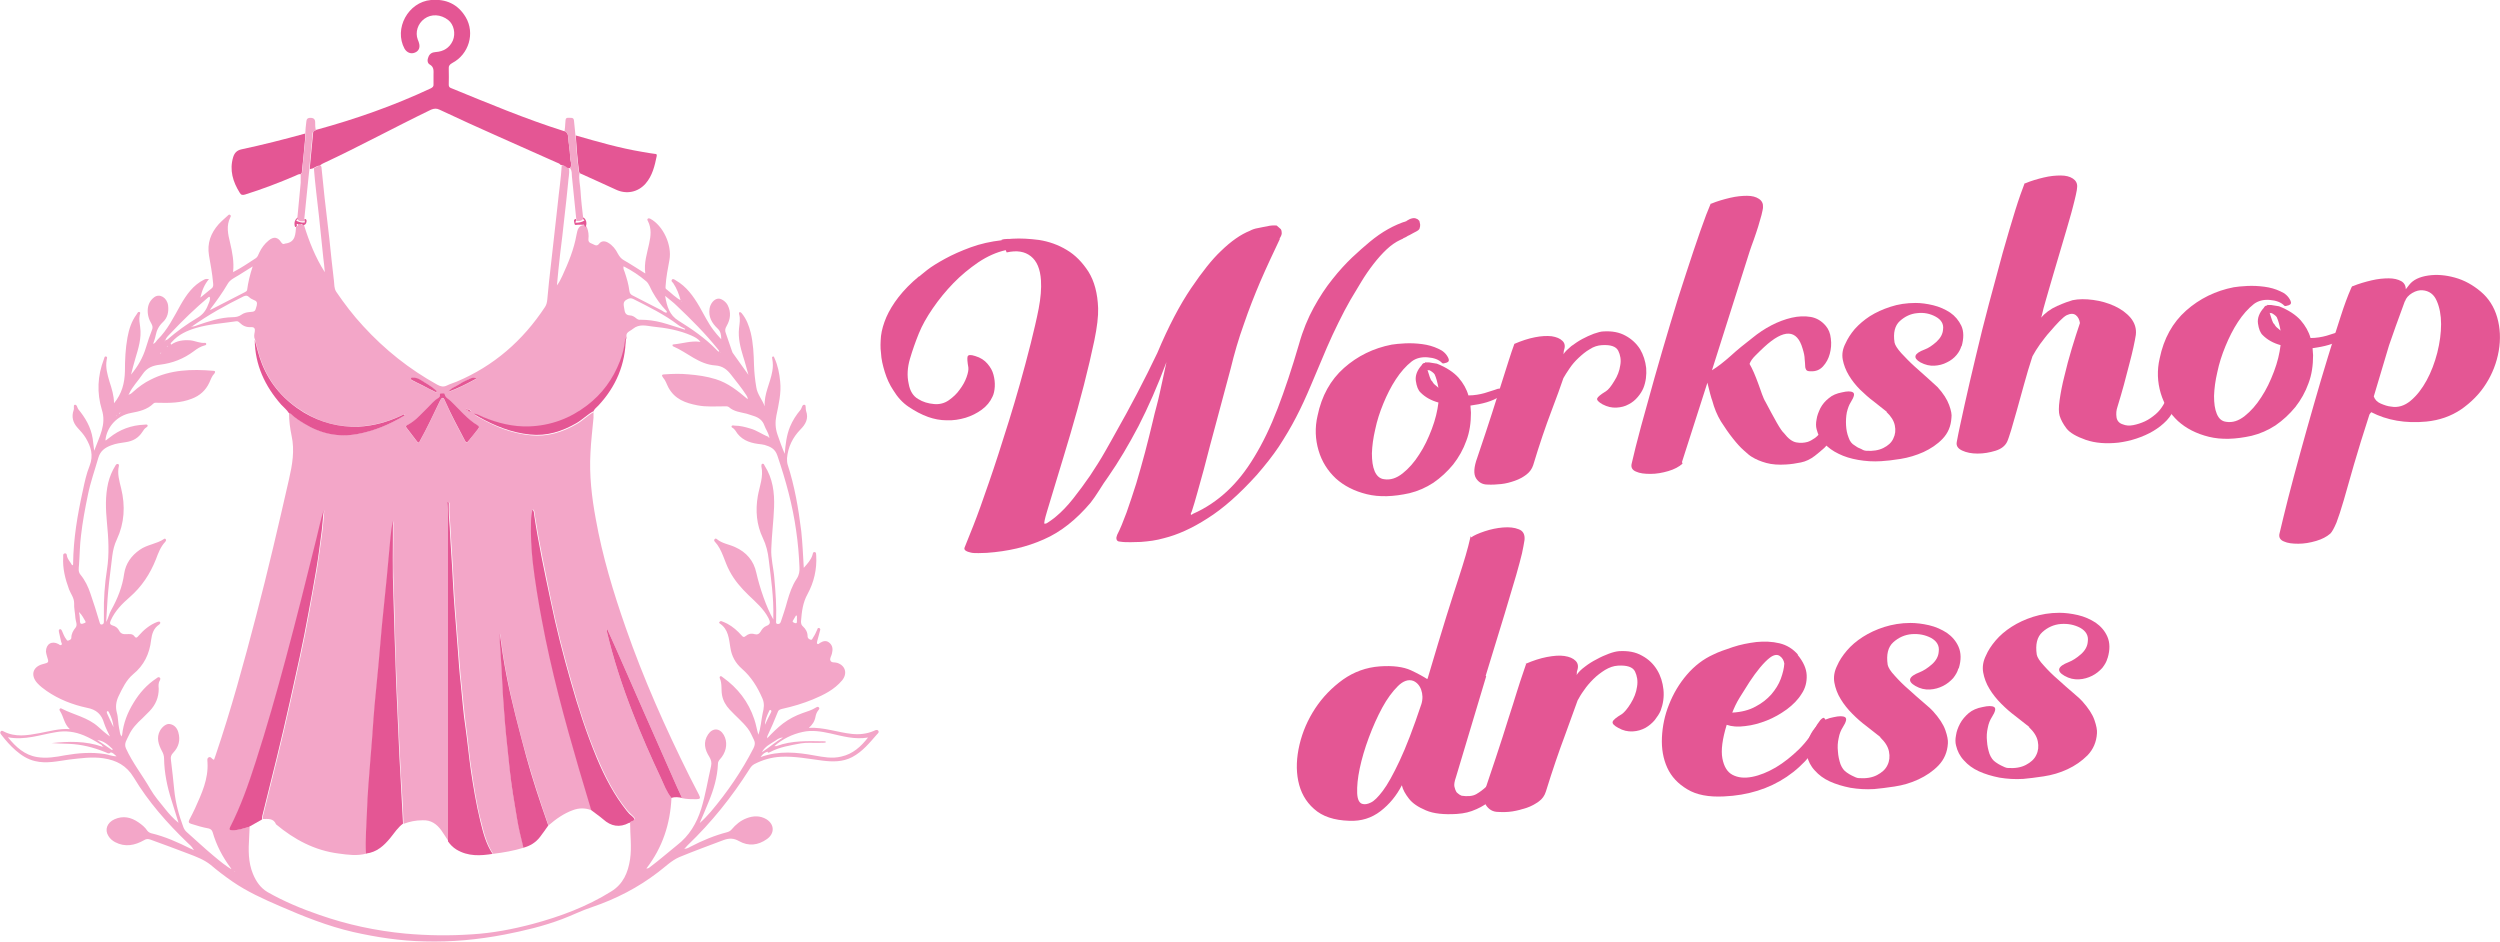 <?xml version="1.0" encoding="UTF-8"?>
<svg id="katman_1" data-name="katman 1" xmlns="http://www.w3.org/2000/svg" version="1.1" viewBox="0 0 984.4 371.1">
  <defs>
    <style>
      .cls-1 {
        fill: #e45694;
      }

      .cls-1, .cls-2 {
        stroke-width: 0px;
      }

      .cls-2 {
        fill: #f3a6c8;
      }
    </style>
  </defs>
  <g id="quVjAm.tif">
    <g>
      <path class="cls-2" d="M268,118.3c-.6-2.4-1.5-4.7-2.9-6.8-.3-.4-1-.8-.5-1.4.4-.5,1,0,1.5.3,4.2,2.4,6.9,6.2,9.3,10.3,1.8,3.1,3.3,6.3,5.4,9.1.9,1.2,1.9,2.4,3.2,3.8,0-1.9-.3-3.2-1.5-4.3-2.2-2.1-3.6-4.5-3.1-7.8.3-1.9,1.7-3.7,3.3-3.9,1.1-.2,3,1,3.8,2.5,1.5,2.9,1.1,5.7-.4,8.3-.6,1-.7,1.8-.3,2.8.8,2.2,1.5,4.5,2.3,6.7.2.5.3,1,.6,1.3,2,2.7,3.9,5.6,6,8.4-.7-2.4-1.3-4.9-2.1-7.3-1.1-3.6-2-7.2-1.6-11,.2-1.9.6-3.8,0-5.7,0-.2-.1-.6.3-.7.4,0,.6.3.8.5,1.8,2.2,2.8,4.8,3.5,7.6,1,4.2,1.2,8.5,1.3,12.8.1,2.9.4,5.8.9,8.7.4,2.8,2.4,4.9,3.3,7.5-.3-4.9,2.2-9.1,3-13.8.3-1.6.3-3.2,0-4.8,0-.4-.3-.8.2-1,.5-.2.5.4.7.7,1.3,2.9,1.9,5.9,2.2,9.1.5,4.6-.6,9.1-1.5,13.5-.5,2.5-.4,4.9.4,7.3.9,2.6,1.8,5.2,2.9,7.7.3-3.7.7-7.3,2.1-10.7,1-2.4,2.4-4.6,4.1-6.6.6-.7.6-2.2,1.6-2,.7,0,.3,1.5.6,2.4,1.1,3-.2,5.3-2.2,7.3-3.1,3.2-4.9,6.9-5.3,11.3,0,.8,0,1.6.2,2.4,2.8,8.6,4.3,17.4,5.4,26.3.5,4.7.7,9.4,1,14.5,1.5-1.7,2.8-3.1,3.4-5,.2-.5.1-1.3.9-1.2.7.1.5.8.6,1.4.3,5.4-.9,10.5-3.4,15.1-1.9,3.4-2.3,7-2.6,10.8,0,.9.2,1.5.8,2,1.1,1,1.8,2.3,1.8,3.8,0,.9.6,1.2,1.2,1.4.6.2.7-.5,1-.9.7-1,1.1-2,1.6-3.1.1-.3.2-.8.8-.6.4.2.5.6.3,1-.4,1.4-.7,2.8-1.1,4.1,0,.4-.3.8,0,1.1.4.3.7,0,1-.3,1.3-.8,2.6-1.2,3.9,0,1.2,1.1,1.3,2.5.9,4.1-.2,1-1,2-.6,2.8.4,1,1.7.6,2.6.9,3.3,1,4.2,4.2,2,6.9-3.1,3.7-7.2,5.7-11.5,7.5-3.9,1.6-7.9,2.8-12,3.7-.7.2-1.5.3-1.8,1.2-1.3,3.3-2.7,6.5-4.2,9.7,0,.2,0,.4,0,.6,0,0,0,.1-.1.2,0,0,.1-.1.2-.2,1.9-2,3.9-4,6.1-5.7,2.4-1.8,4.9-3.1,7.7-4.1,1.8-.6,3.7-1.2,5.3-2.2.4-.2.8-.5,1.2,0,.3.4,0,.7-.2,1-.7.8-1,1.7-1.2,2.7-.3,1.7-1.2,3.1-2.6,4.3,5.9-.3,11.3,1.8,17,2.4,2.9.3,5.8,0,8.6-1.2.5-.2,1.2-.7,1.7-.1.5.6-.1,1.1-.5,1.5-2.9,3.3-5.6,6.7-9.7,8.9-3.8,2-7.8,1.9-11.8,1.4-5.5-.7-10.9-1.8-16.4-1.5-3.7.2-7.1,1.2-10.4,2.9-.9.5-1.4,1.2-1.9,2-6.9,10.9-15,21-24.3,29.9-.4.4-.7.8-1.1,1.2,0,0-.2.2-.2.2.1.2.2,0,.3,0,.8,0,1.5-.5,2.1-.8,4.6-2.4,9.4-4.4,14.4-5.7.7-.2,1.3-.5,1.8-1.1,1.6-1.9,3.5-3.5,5.9-4.4,2.6-1,5.3-1.1,7.8.4,3.2,2,3.3,5.6.2,7.8-3.5,2.5-7.3,2.9-11,.8-2.1-1.2-3.9-1.2-6.1-.4-5.8,2.2-11.6,4.3-17.4,6.7-3.2,1.4-5.6,3.9-8.3,5.9-7.9,6.1-16.7,10.6-26.1,13.8-4,1.3-7.7,3.2-11.7,4.7-7.4,2.8-15,4.6-22.7,6.1-10.4,2-20.9,3-31.5,2.7-9.5-.2-18.8-1.6-28.1-3.7-10-2.3-19.5-6.1-28.9-10.2-6.5-2.8-12.9-5.7-18.7-9.7-2.9-2-5.8-4.2-8.5-6.5-2.6-2.1-5.8-3.3-9-4.5-4.9-1.9-9.9-3.7-14.8-5.5-.9-.3-1.6-.3-2.4.2-3.7,2.1-7.5,2.9-11.5.8-1.1-.6-2-1.4-2.6-2.4-1.6-2.5-.5-5.3,2.4-6.6,3.4-1.5,6.5-.8,9.4,1.2,1.3.9,2.6,1.9,3.5,3.3.4.5.9.8,1.5,1,5.5,1.3,10.6,3.6,15.6,6.1.3.1.6.2.9.4,0,.1.2.3.3,0,0,0-.1-.1-.2-.2-.5-1.1-1.5-1.8-2.3-2.6-8-7.7-15.4-16.1-21.1-25.6-2.9-4.8-6.8-6.8-11.9-7.6-4.6-.7-9.1,0-13.6.5-4.4.6-8.9,1.7-13.4.6-3-.7-5.4-2.3-7.6-4.2-2.1-1.8-4-4-5.7-6.2-.3-.4-.6-.8-.2-1.3.3-.4.7-.2,1.1,0,4.6,2.4,9.3,1.6,14.1.7,3.9-.7,7.8-1.9,12-1.6-2.2-1.9-2.4-4.8-3.8-7-.2-.3-.4-.6-.2-.9.2-.4.6-.3.9-.1,4.7,2.4,10.2,3.4,14.3,7.1,1.4,1.3,2.9,2.6,4.6,3.8-.8-1.7-1.7-3.4-2.3-5.2-1-3.5-3-5.4-6.8-6.1-5.6-1.2-11-3.3-15.8-6.6-1.3-.9-2.6-1.9-3.7-3.1-2.8-3.1-1.8-6.5,2.2-7.5,2.4-.6,2.4-.6,1.6-3.1-.2-.6-.3-1.2-.4-1.8,0-3,2.3-4.4,4.9-3,.4.2.7.7,1.2.3.4-.3,0-.7-.1-1.1-.3-1.3-.6-2.7-.9-4,0-.4-.2-.8.3-1,.5-.2.7.2.9.6.5,1.1.9,2.3,1.6,3.2.3.3.4.9,1,.6.5-.2,1.1-.4,1.1-1.1,0-1.5.7-2.8,1.7-4,.8-1.1,0-2.4-.1-3.7-.1-2-.6-3.9-.5-5.9,0-2.1-1.3-3.6-2-5.4-1.5-4.1-2.6-8.3-2.3-12.7,0-.6-.2-1.4.7-1.5.8,0,.7.8.8,1.2.4,1.4,1.4,2.3,2,3.5.5-.1.4-.4.4-.7.1-9.7,1.7-19.1,3.8-28.6.7-3.3,1.4-6.7,2.7-9.9,1.6-4.1.5-7.5-1.5-10.9-.9-1.5-2.1-2.8-3.3-4.1-1.8-2-2.4-4.3-1.5-6.9.3-.7-.2-1.9.4-2.1.9-.2,1,1.1,1.4,1.7,2.8,3.4,5,7.1,5.7,11.6.2,1.5.4,2.9.6,4.8,2-5.5,4.9-10.3,3-16.2-2-6.6-1.7-13.3.8-19.8.2-.5.2-1.3.9-1.1.7.2.2.9.2,1.4-.5,2.9.3,5.7,1.1,8.4.9,2.8,1.8,5.6,1.8,8.6,3.1-3.7,4.2-8,4.3-12.6,0-4.5.2-8.9,1-13.3.6-3.3,1.6-6.4,3.6-9.1.3-.4.5-1.2,1.2-.9.5.2,0,.9,0,1.3-.3,1.5,0,3.1.2,4.6.6,4.3-.7,8.4-1.9,12.4-.6,2.1-1.2,4.2-1.7,6.3,2.7-3.2,4.7-6.7,5.9-10.7.7-2.4,1.5-4.7,2.4-7,.3-.8.2-1.4-.2-2.2-1.1-1.8-1.7-3.8-1.5-6,.2-2,1.1-3.5,2.6-4.6,2.1-1.5,5,.2,5.4,3.3.3,2.5-.2,4.8-2,6.5-1.6,1.5-2.5,3.2-2.9,5.3-.2,1.1-.6,2.1-1,3.3,1-.3,1.2-1.1,1.7-1.6,4-3.9,6.4-8.9,9.1-13.7,2.3-4,4.9-7.8,9.3-10,.7-.3.7-.3,1.9-.2-1.8,2.1-2.8,4.6-3.4,7.3,1.5-1.2,2.9-2.4,4.4-3.6.8-.6.7-1.4.6-2.3-.3-3.6-1-7.2-1.6-10.7-.8-4.8.7-8.8,3.8-12.3,1.1-1.2,2.4-2.3,3.6-3.4.3-.3.6-.6,1-.2.3.2.2.6,0,.9-1.7,3.3-.9,6.7-.1,10,.9,3.8,1.6,7.5,1.2,11.4,0,0,0,.1-.1.2,0,0,.1,0,.2-.1,3.1-1.6,5.9-3.5,8.8-5.4.8-.5,1-1.4,1.4-2.2.9-1.9,2.1-3.5,3.7-4.8,1.9-1.6,3.6-1.4,4.9.7.5.7.9.9,1.6.5,0,0,0,0,.2,0,4-.6,3.8-3.8,4.1-6.7.4,0,.7-.3.8-.6.1-.1.2-.2.4-.3,0,0,.2,0,.3,0,.1,0,.2,0,.3,0h0c.4.4.9.4,1.3.3h0c2,6.5,4.5,12.8,8.2,18.6-.1-1.9-.4-3.8-.6-5.7-.6-5.5-1.1-10.9-1.7-16.4-.7-6.3-1.5-12.5-2-18.8.9-.5,1.7-1.1,2.7-1.1.4.5.3,1.1.4,1.8.4,3.6.7,7.1,1.1,10.7.6,5.5,1.3,10.9,1.9,16.4.6,5.5,1.1,11,1.8,16.5.2,1.4,0,2.9.9,4.3,3.2,4.7,6.7,9.3,10.6,13.5,8.5,9.3,18.2,17,29.2,23.1,1.3.7,2.4,1,3.8.3,1.2-.6,2.6-1,3.8-1.5,14.7-6.2,26.1-16.2,34.8-29.4.6-.9.8-1.9.9-2.9.2-2.4.5-4.8.7-7.2.6-5.6,1.3-11.2,1.9-16.9.5-4.5,1-9,1.5-13.4.5-5.1,1.3-10.2,1.6-15.4,1.1.1,2.1.6,2.9,1.3.2,1.9-.3,3.8-.4,5.7-.4,4.6-1,9.3-1.5,13.9-.5,4.6-1,9.2-1.6,13.7-.5,4.2-.9,8.4-1.3,12.7.9-1.2,1.5-2.4,2.1-3.7,2.4-5.2,4.6-10.5,5.6-16.2.4-2,.7-3.7,3.1-3.9.9-.2.6.7,1,.9.6,1.5.8,3.1.6,4.7-.1,1.6,1.3,1.6,2.1,2.1.7.4,1.4.6,2.1-.3.9-1.2,2.3-1.2,3.6-.4,1.7,1,2.9,2.5,3.8,4.3.6,1.1,1.3,2,2.4,2.6,2.8,1.6,5.5,3.4,8.4,5.2-.6-4.2.7-7.9,1.5-11.7.7-3.1,1-6.1-.5-9-.2-.3-.3-.6,0-.9.3-.2.6-.1.9,0,5.1,2.7,8.7,10.4,7.6,16.3-.6,3.3-1.3,6.7-1.5,10.1,0,.5-.2,1.1.3,1.4,2,1.5,3.7,3.5,6,4.5,0,.1,0,.3.1.4,0,0,0,0,.1,0,0-.1-.2-.2-.2-.4ZM299.1,297.1c.1-.1.2-.2.3-.3.1-.1.2-.2.3-.3.1-.1.2-.2.3-.3,2.8-1.8,5.4-4.1,8.3-5.8-1.1,0-2.1.6-2.9,1.2-2,1.3-4.2,2.3-5.4,4.6-.1.1-.2.2-.3.3-.1.1-.2.2-.3.3-.1.1-.2.2-.3.3,0,0,0,0,0,0,0,0,0,0,0,0ZM45.7,296.4s0,.1,0,.1c0,0,0,0,.1,0,0,0-.1-.1-.2-.2-.1-.1-.2-.2-.3-.3-.1-.1-.2-.2-.3-.3,0,0,0-.1,0-.1,0,0,0,0-.1,0,0,0,.1,0,.2.1.1.1.2.2.3.3.1.1.2.2.3.3ZM284.2,139.8s0,0-.1,0c0,0,0,0,.1,0,0,0,0,0,.1,0,0,0,0,0-.1,0ZM64.9,134.5c-.1.1-.2.2-.3.3,0,0,0,0-.1,0,0,0,0,0,0,0,0,0,0-.1.1-.2.2,0,.3-.1.3-.3.1-.1.2-.2.3-.3.2-.1.5-.2.7-.3,3.7-3.2,7.7-6.1,11.9-8.6,2-1.2,3.3-2.8,4.1-5,.4-1,1-2,.7-3.2-.3,0-.4,0-.5.1-5.2,4.4-10.1,9.1-14.7,14-.8.9-1.9,1.7-2.3,3-.1.1-.2.2-.3.3ZM65.5,136.8c-.1.1-.2.2-.4.3-.1.1-.2.2-.3.3-.1.1-.2.2-.3.3-.1.1-.2.2-.3.3-.1.1-.2.2-.3.4l-.3.3c-.3.1-.4.3-.4.6,0,.1-.2.3-.3.4,0,0-.1,0-.2.1,0,0,0,0,0,0,0,0,0,0,0-.1.1-.1.2-.2.4-.3.3-.1.4-.4.3-.7.1-.1.2-.2.3-.3.1,0,.2-.2.4-.3.1-.1.2-.2.3-.3.1-.1.2-.2.3-.3.1-.1.2-.2.3-.3,0-.1.2-.2.3-.4.1-.1.2-.2.3-.3l.5-.2s0-.1,0-.1c-.2,0-.4,0-.4.3-.1.1-.2.2-.3.3ZM47.7,162c.1-.1.2-.2.3-.3,0,0,0,0,.1,0,0,0,0,0,0,0,0,0,0,.1-.1.2-.1.1-.2.2-.3.3-.1,0-.2.2-.4.3-.1,0-.3.1-.4.2,0,0,0,.1.1.2.1,0,.2-.2.3-.3.1-.1.2-.2.3-.4ZM283.5,138.8c-.1-.1-.2-.2-.3-.3,0-.5-.4-.8-.6-1.1-4.9-6.1-10.4-11.6-16.1-17-1.3-1.3-2.8-2.4-4.6-3.9.7,4.2,1.7,7.6,5.3,9.8,5.3,3.3,10.4,6.8,14.8,11.3.4.4.7.9,1.3.9.1.1.2.2.3.3,0,0,0,0,0,.1,0,0,0,0,.1,0,0,0,0-.1-.1-.2ZM45.7,164c.1-.1.2-.2.3-.3,0,0-.1,0-.2-.1,0,.2,0,.3,0,.5,0,0-.1,0-.2.1,0,0,0,0,0,0,0,0,0,0,0-.1ZM304.7,294.1c-.2,0-.3,0-.5.1h0c.1,0,.2,0,.4-.1.1-.1.2-.2.3-.3.3,0,.6,0,.8,0,6.1-2.3,12.5-2,18.9-1.9.3,0,.6,0,.6.4-.8.3-1.6.1-2.4.2-2.5.1-5-.2-7.4.2-4.2.8-8.4,1.4-12.3,3.5-.5.3-.9.3-.9-.4,0,0,0,0,.1,0,0,0,0,0,0,0,0,0,0,.1-.1.2-1.1.3-1.9.9-2.7,2.1,7.3-2.6,14.3-1.9,21.3-.6,3.4.6,6.9,1.3,10.5.4,4.5-1,7.7-3.9,10.5-7.5-5.1.9-10-.5-14.8-1.6-3.6-.8-7.3-1.4-10.9-.6-4.2.9-8,2.8-11.2,5.6-.1.1-.2.2-.3.3ZM91.4,342.8c0-.1-.2-.2-.3-.4,0-.2-.1-.5-.3-.7-3.2-4.3-5.6-8.9-7.1-14.1-.3-.9-.9-1.2-1.6-1.4-2.3-.4-4.6-1.1-6.8-1.8-1-.3-1.2-.7-.7-1.7.8-1.5,1.5-2.9,2.2-4.4,2.6-5.8,5.3-11.5,4.9-18.1,0-.7-.3-1.6.5-2,.8-.4,1.2.6,1.8.9,0,0,.2,0,.3,0,.2-.6.4-1.1.6-1.7,6.1-18,11.1-36.3,15.9-54.7,4.7-17.9,8.9-36,13-54,1.3-5.7,2.3-11.3,1-17.2-.6-2.9-1-5.9-1-9,.4,0,.7.2,1,.5,1.5,1.5,3.3,2.6,5.1,3.7,6.5,4,13.5,5.5,21,4.1,6.5-1.2,12.5-3.7,18.2-7.1.2-.1.6-.2.3-.6-.5-.1-.8.2-1.2.4-5.3,2.5-10.9,4.1-16.8,4.4-7.8.4-15.1-1.5-21.7-5.6-7.5-4.5-13.1-10.7-16.4-19-1.3-3.1-2-6.4-2.9-9.6-.5-1-.3-2-.1-3,.2-1.2,0-2-1.6-1.9-1.7.1-3.1-.5-4.3-1.7-.4-.4-.8-.7-1.4-.6-5.3.8-10.6,1.1-15.7,2.6-3.7,1.1-7,2.6-9.6,5.5-.2.3-.8.5-.3,1.1,2.3-1.6,4.9-1.9,7.5-1.7,2,.2,3.8,1.2,5.8,1,.3,0,.5.1.5.5,0,.4-.3.4-.6.5-1.6.4-3,1.3-4.3,2.3-4,3-8.4,4.7-13.3,5.3-2.8.3-5.2,1.2-6.9,3.8-1.7,2.6-4,4.8-5.3,7.7,0,0-.2.2-.2.2.1.2.2,0,.3,0,.6-.1,1-.6,1.5-1,2.1-1.9,4.4-3.6,6.9-4.8,7.8-4,16.2-4.2,24.7-3.5.9,0,.8.6.4,1.1-1,1-1.4,2.3-2,3.6-1.4,3-3.7,5.1-6.9,6.3-4.3,1.7-8.7,1.7-13.2,1.6-.6,0-1.4-.2-1.9.3-2.4,2.4-5.6,3.1-8.8,3.7-5.5,1-9.6,5.5-10.1,10.8.2,0,.4-.1.6-.3.3-.2.6-.5.9-.7,4.1-3.3,8.7-5,14-5.2.4,0,.8-.2,1.1.2.2.5-.3.7-.5.9-.7.4-1.1,1.1-1.5,1.7-1.6,2.5-3.8,3.7-6.6,4.1-1.9.3-3.8.5-5.6,1.2-2.5.9-4.4,2.2-5.2,5-1.4,4.9-3.1,9.6-4.1,14.6-1.1,5.3-2.1,10.6-2.7,15.9-.5,3.9-.5,7.8-.8,11.7-.1,1.3-.4,2.6.6,3.8,1.8,2.2,3,4.7,3.9,7.4,1.3,3.8,2.5,7.5,3.6,11.3.2.5.2,1,.9.9.6-.1.8-.5.8-1.1,0-1,0-2,0-3-.1-5.8.3-11.7,1.2-17.4,1-6.3.6-12.5,0-18.7-.5-5.2-.7-10.4.5-15.6.6-2.4,1.5-4.6,2.8-6.7.2-.4.5-.8,1-.7.4,0,.5.5.4.8-.7,3,.2,5.9.9,8.8,1.7,6.9,1.3,13.7-1.7,20.1-1,2.1-1.5,4.2-1.8,6.5-.5,4.6-1.2,9.3-1.6,13.9-.4,4-.5,8.1-.8,12.1.9-1.5,1.1-3.2,2-4.7,2.5-4.5,4.4-9.2,5.1-14.4.6-3.9,2.8-7,6.1-9.3,2.9-2.1,6.7-2.3,9.6-4.3.2-.2.6-.1.7.2.2.3,0,.6-.2.9-1.9,2-2.8,4.5-3.7,6.9-2.3,5.8-5.6,10.8-10.3,14.9-3,2.6-5.8,5.4-7.5,9.2-.4,1-.5,1.6.8,2,1.1.3,2,1,2.5,2,.6,1.2,1.6,1.5,2.8,1.4,1.1,0,2.4-.3,3.2.8.7,1,1.1.5,1.7-.2,2-2.3,4.4-4.3,7.3-5.4.4-.1.8-.3,1.1,0,.3.4,0,.7-.3,1-2.2,1.4-2.9,3.7-3.2,6.1-.6,5.4-2.8,10-7.1,13.5-2.7,2.3-4.2,5.5-5.7,8.6-1,2.1-1.3,4.2-.7,6.5.3,1,.4,2.1.5,3.1.1,1,.2,2.1.4,3.1.3,1,.2,2.1.9,3.2.1-.4.3-.5.3-.7.5-4.6,2.1-8.7,4.5-12.6,2.3-3.8,5.2-7.1,9-9.6.4-.3.8-.7,1.3-.3.4.3.2.8,0,1.2-.6,1-.5,2.1-.4,3.2,0,3.4-1.2,6.3-3.6,8.8-.9.9-1.9,1.9-2.8,2.8-2.2,2-4.2,4.1-5.4,6.8-.7,1.6-2,3.1-1.1,5.1,2.6,5.7,6.5,10.6,9.6,16,1.6,2.8,3.8,5.3,5.8,7.8,1.5,1.9,3.1,3.7,5.3,5.5-1-3.3-1.9-6.2-2.8-9-1.7-5.3-2.8-10.7-2.9-16.3,0-1.1-.3-2-.8-2.9-1.4-2.6-2.3-5.3-.8-8.1.9-1.6,2.6-2.9,3.9-2.6,1.7.3,2.8,1.5,3.3,3.2.9,3.1.2,5.8-2,8.1-.8.8-1.1,1.7-.9,2.8.5,3.9.9,7.9,1.3,11.8.5,5.1,1.8,9.9,3.6,14.7.3.8.8,1.5,1.4,2,3.5,3.1,6.9,6.3,10.5,9.3,2.4,2,4.9,4.1,7.7,5.7.1.1.2.2.4.3.1.1.2.4.4.1-.1,0-.3,0-.4,0ZM184.2,161.3c-.1-.2-.3-.4-.6-.3,0,0,0,0,0,.1.2,0,.5,0,.7.1.1.7.6.9,1.3.8-.3-.6-.8-.7-1.3-.8ZM176.5,154.4c3.8-1.4,7.4-3.2,11.2-5.3-1.1-.4-1.8-.3-2.4,0-1.4.7-2.9,1.3-4.3,2.2-1.5,1-3.4,1.5-4.5,3.1-.1,0-.3.1-.4.2,0,0,0,.1,0,.1.1,0,.2-.2.4-.2ZM82.8,121.9c.1,0,.2,0,.3,0,4.5-2.3,8.9-4.6,13.4-6.9.4-.2.7-.4.8-.8.4-3,1.1-6,2.2-9.3-2,1.3-3.7,2.3-5.4,3.4-1.6,1-3.5,1.8-4.4,3.4-2.1,3.6-4.5,6.9-7,10.2,0,0,0,.1-.1.2,0,0,.1,0,.2-.1ZM245.4,105s0,0,0-.1c0,0,0,0,0,0,0,0,0,0,.1.1-.1.8.2,1.5.5,2.2.8,2.4,1.5,4.7,1.8,7.2.1,1,.5,1.6,1.4,2,3.8,1.9,7.5,3.9,11.3,5.8.6.3,1.2,1,2,.9.2-.4,0-.6-.2-.8-2.1-2.2-3.9-4.7-5.4-7.4-.8-1.4-1.3-3.1-2.4-4.1-2.7-2.3-5.7-4.3-8.9-5.9ZM75.5,128.6c.9,0,1.6-.3,2.4-.6,4.4-1.5,8.8-3,13.6-3.1,1.3,0,2.5-.2,3.6-1,.8-.6,1.9-.9,2.9-1,2.6-.2,2.4-.2,3.1-2.6.3-1.3-.1-1.8-1.2-2.2-.7-.3-1.3-.6-1.8-1.1-.7-.7-1.3-.7-2.2-.3-7.1,3.5-13.9,7.3-20.4,11.9,0,0-.3,0-.1.2,0,0,.1-.1.2-.2ZM43.7,296.4c0,0-.1-.1-.2-.2,0,0,0,0,0,.1,0,0,0,0,.1,0-.8.8-1.6,0-2.3-.2-4.5-1.8-9.1-3-14.1-3.2-2.3,0-4.6-.2-6.9-.3,6.7-.7,13.4-.9,19.9,1.4.1,0,.2.2.4.2,0,0,0-.1.1-.2-.1,0-.3,0-.4-.1-.1-.7-.7-.8-1.2-1.1-1.9-1.2-3.9-2.3-6-3.2-3.6-1.5-7.3-2-11.1-1.3-6.2,1-12.2,3.3-18.9,2,3.2,3.9,6.6,7,11.5,7.8,3.7.6,7.4,0,11-.7,5.2-.9,10.4-1.3,15.6-.5,1.5.2,2.9.9,4.7.9-.9-.8-1.4-1.4-2.4-1.6ZM232.8,319c-2.4-.9-4.8-.9-7.2,0-3.6,1.3-6.7,3.5-9.6,6-.1-.4-.3-.7-.4-1.1-3-8.6-5.8-17.3-8.3-26.1-3-10.7-5.8-21.5-7.9-32.5-1-5.2-1.8-10.5-2.5-15.8,0,1.1-.1,2.2,0,3.3.3,4.9.7,9.9.9,14.8.2,5.6.7,11.1,1.1,16.6.5,6.3,1.3,12.6,1.9,18.8.6,6.5,1.8,12.9,2.9,19.4.6,3.8,1.7,7.6,2.5,11.4-3.9,1.2-7.9,1.9-12,2.4-2.6-3.9-3.7-8.4-4.8-12.9-1.7-6.5-2.7-13.2-3.7-19.9-.9-5.6-1.3-11.2-2.1-16.8-.8-5.8-1.3-11.7-1.9-17.5-.5-4.3-.7-8.5-1.1-12.8-.4-5.6-.9-11.2-1.3-16.7-.3-3.7-.5-7.3-.7-11-.3-6.9-.9-13.8-1.2-20.7-.2-3.2-.6-6.4-.4-9.6,0-.2,0-.6-.5-.5,0,.9.2,1.8.2,2.7,0,42.9,0,85.7,0,128.6,0,.8,0,1.5,0,2.3-1-1.5-1.9-3-2.9-4.4-1.8-2.5-4.1-4.2-7.5-4-2.6,0-5,.5-7.4,1.4-.2-6.3-.6-12.5-1-18.8-.2-4.6-.5-9.2-.7-13.8-.3-7.5-.7-15-1-22.6-.2-6-.5-12-.6-18-.2-8-.4-16-.7-23.9-.2-5,0-10,0-15.1,0-2.4,0-4.7,0-7.1-.4,2.3-.8,4.6-1,7-.5,5.1-.9,10.2-1.4,15.2-.6,6.3-1.3,12.5-1.9,18.8-.5,5.3-.9,10.6-1.4,15.9-.6,6.8-1.4,13.6-1.9,20.5-.4,5.7-.9,11.4-1.3,17.1-.5,6.6-1.1,13.1-1.3,19.7-.2,5.6-.7,11.2-.4,16.8-3.6,1-7.3.5-10.9,0-9.5-1.2-17.5-5.5-24.7-11.5-1-2.5-3.2-2.1-5.2-2.1,0-.6,0-1.2.2-1.8,3.7-14.7,7.4-29.5,10.7-44.4,2.6-11.7,5.3-23.5,7.4-35.3,1-5.6,2-11.1,3-16.7.8-5.1,1.5-10.3,2.2-15.5.3-2.6.5-5.3.7-7.9-1.1,3.6-1.9,7.3-2.8,11-3.9,15.7-7.8,31.4-12,47-3.7,13.8-7.6,27.6-12,41.2-2.8,8.7-5.8,17.3-10,25.5-.4.9-.2,1.2.8,1.2,2.3,0,4.4-.7,6.6-1.3-.1,1.4-.1,2.9-.2,4.3-.3,4.8-.4,9.7,1.5,14.3,1.2,2.9,2.9,5.5,5.8,7.2,6.5,3.7,13.5,6.6,20.5,9,10.9,3.8,22.1,6.2,33.6,7.3,8.8.8,17.6.9,26.4.3,8.1-.5,16-2,23.9-4.1,10.8-2.9,21.3-6.8,30.9-12.8,4.7-2.9,6.6-7.4,7.4-12.7.7-4.8,0-9.7,0-14.5.3-.2.5-.4.8-.6,1.5-.6,1.1-1.2.2-2-.7-.7-1.5-1.4-2.1-2.1-5.1-6.3-8.7-13.4-11.8-20.8-4.2-9.8-7.4-20-10.3-30.3-3-10.5-5.7-21-7.9-31.7-2.3-11.3-4.7-22.6-6.5-34,0-.5,0-1.3-.7-1.8-.2,1.6-.4,3-.5,4.4-.2,5.5,0,11,.7,16.5.9,7.5,2.1,14.9,3.5,22.3,3.7,20,9,39.5,14.7,59,1.6,5.4,3.2,10.7,4.8,16.1ZM233.7,161.9c0,.9,0,1.8,0,2.6-.4,4.6-1,9.2-1.2,13.8-.5,8.8.5,17.5,2.1,26.1,2.6,14.6,6.9,28.8,11.8,42.8,7,20.1,15.6,39.4,25.1,58.5,1.2,2.4,2.5,4.8,3.7,7.2.7,1.5.6,1.7-1,1.8-1.9,0-3.7,0-5.6-.4-.7-1.6-1.5-3.2-2.2-4.8-4.4-10-8.8-19.9-13.2-29.9-3.5-8-7-15.9-10.5-23.9-1.2-2.7-2.4-5.4-3.6-8-.2.3-.3.5-.2.7,2.6,11,6.1,21.7,10.2,32.2,3.4,8.8,7.2,17.4,11.2,25.9,1.2,2.6,2.3,5.4,4.1,7.7-.5,10.2-3.5,19.5-9.9,27.8.9,0,1.2-.4,1.6-.7,3.6-2.7,7-5.7,10.5-8.5,4.8-3.7,7.7-8.6,9.5-14.3,1.7-5.5,2.6-11.2,3.9-16.9.3-1.4,0-2.4-.7-3.6-1.8-2.8-2.5-5.8-.5-8.8,1.8-2.7,4.6-2.6,6.2.2,1.5,2.6,1.2,6-.8,8.7-.6.8-1.5,1.5-1.5,2.6-.2,5.3-1.7,10.3-3.7,15.1-1.1,2.8-2.3,5.5-3.5,8.3,1.6-1.4,3-2.9,4.4-4.5,6.5-7.7,12.2-16,16.8-25,.6-1.2.7-2.2.2-3.2-.8-1.6-1.4-3.2-2.5-4.6-2.1-2.7-4.8-4.9-7.1-7.4-1.5-1.6-2.6-3.5-3-5.7-.4-2.2.1-4.5-.9-6.7-.1-.2,0-.6.2-.7.4-.2.7.2,1,.4,5.9,4.2,10.1,9.6,12.4,16.5.7,2,1,4.1,1.6,6.1,1-2.7,1.1-5.6,1.7-8.4.5-2,.8-3.9-.1-5.9-1.9-4.4-4.4-8.5-8.1-11.7-2.5-2.2-4-4.9-4.5-8.2-.6-3.5-.7-7.3-4.2-9.6-.3-.2-.3-.5,0-.7.2-.2.4-.3.7-.2.8.3,1.5.6,2.3,1,2.2,1.2,4,2.8,5.6,4.6.5.6.9.9,1.7.2.9-.8,2.1-1.1,3.4-.7,1,.3,1.8,0,2.4-1,.5-.9,1.2-1.8,2.2-2.2,1.9-.7,1.6-1.7.9-3.1-1.9-3.7-5-6.3-7.9-9.1-2.9-2.8-5.5-5.8-7.4-9.4-2.1-3.8-2.8-8.4-5.9-11.7-.2-.2-.3-.6,0-.9.2-.3.6-.3.9,0,2,1.7,4.7,2,7.1,3.1,4.5,2,7.4,5.4,8.4,10.1,1.3,5.8,4,13.8,6.7,18.4,0-.4,0-.8,0-1.1.2-7.5-.9-14.9-1.8-22.4-.3-2.9-1-5.8-2.3-8.5-2.5-5.2-3-10.8-2-16.6.7-3.9,2.3-7.6,1.4-11.7,0-.4,0-.9.4-1,.6-.1.7.4.9.8,3.2,5,3.9,10.6,3.7,16.3-.2,5.4-.9,10.8-1.1,16.3-.2,3.9.9,7.7,1.2,11.6.5,5.6.9,11.2.7,16.8,0,.5-.2,1.2.6,1.3.8.1,1.1-.4,1.3-1,.9-2.7,1.8-5.3,2.5-8,.9-3.1,1.9-6.1,3.7-8.8,1-1.5,1.2-3,1.1-4.6-.2-4.8-.6-9.5-1.3-14.3-1.4-10.1-4.1-19.9-7.4-29.6-.9-2.7-2.7-3.5-5-4.2-.8-.2-1.7-.3-2.6-.4-3.7-.5-6.9-1.8-8.9-5.2-.2-.3-.5-.6-.8-.9-.3-.3-1-.4-.7-.9.2-.5.8-.2,1.2-.2,2.1,0,4,.5,6,1.1,2.7.7,4.8,2.4,7.3,3.3,0,.1,0,.5.3.3.2-.1,0-.4-.1-.5-.3-1.5-1.3-2.8-1.8-4.2-.7-2.1-2.3-3.2-4.2-3.8-.9-.3-1.9-.6-2.8-.9-2.4-.6-5-.8-7-2.6-.5-.4-1.2-.3-1.8-.3-3.5,0-7.1.3-10.6-.4-4.7-.9-8.9-2.4-11.4-7-.7-1.3-1.1-2.8-2.1-3.9-.8-1-.4-1.3.7-1.3,3.1-.2,6.1-.3,9.2,0,3.7.3,7.3.8,10.8,1.9,4.9,1.5,8.7,4.6,12.5,7.8,0,0,.1,0,.2.1,0,0,0-.1-.1-.2,0-.6-.3-1-.6-1.5-1.8-2.8-3.9-5.3-5.9-7.9-1.6-2.1-3.4-3.5-6.2-3.7-6.5-.4-11-5.1-16.6-7.5-.2,0-.3-.3-.3-.5,0-.2.2-.3.5-.3,3.4-.3,6.8-1.5,10.3-1,0,0,.1,0,.2.1,0,0,0-.1-.1-.2-.9-1.2-2.2-1.8-3.5-2.4-4.8-2.1-10-3-15.1-3.5-2.6-.3-5.3-1.2-7.9.9-1.3,1.1-3.1,1.3-2.4,3.6,0,.1-.2.3-.2.4-.3.2-.3.6-.3.9-.4,2.8-1,5.5-2,8.1-2.7,6.9-6.9,12.8-12.9,17.4-6.8,5.2-14.4,8-22.9,8.3-6.3.3-12.3-1.2-18.1-3.7-1.2-.5-2.2-1.3-3.6-1.3.6.5,1.3,1,2,1.3,6.3,3.6,12.9,6.2,20.1,6.9,6.6.7,12.6-1.2,18.3-4.5,2.4-1.4,4.3-3.4,6.7-4.7ZM174.3,156.7c.7.3.8,1,1.1,1.6,2.3,5.3,5,10.3,7.7,15.3.4.8.7.9,1.3.2,1.3-1.7,2.6-3.4,4-5,.4-.5.3-.8-.3-1.2-4.1-2.5-7.1-6.2-10.5-9.5-.9-.9-2.1-1.4-2.5-2.8-.1-.5-.8-.3-1.2-.3-.5,0-.7.3-.7.7,0,.5-.2.8-.6,1.1-1.7,1.1-3,2.6-4.4,4-2.5,2.4-4.7,5.1-7.9,6.7-.9.4-.4.8,0,1.3,1.3,1.7,2.6,3.4,3.9,5.1.7.9.9.2,1.2-.3,1.3-2.4,2.6-4.9,3.8-7.3,1.4-2.8,2.7-5.7,4.1-8.5.2-.4.3-1,1-1ZM269.7,129.8c0,0,0-.2.1-.3-.9-.5-1.9-.9-2.7-1.5-5.5-4.2-11.7-7.2-17.8-10.3-.9-.4-1.5-.3-2.4.2-1.8.9-1.3,2.2-1.1,3.6.2,1.4.4,2.6,2.3,2.7.9,0,1.8.6,2.5,1.2.5.4,1,.6,1.7.5,2.8,0,5.6.4,8.3,1.1,3,.8,6,1.9,9.1,2.8ZM171.8,154.5l.2-.4c-1.5-1.4-3.2-2.5-4.9-3.5-1.4-.8-2.7-1.7-4.3-1.8-.3,0-.9-.2-1,.3-.1.5.3.6.7.8,1.3.6,2.5,1.3,3.8,1.9,1.8.9,3.7,1.8,5.5,2.8ZM31.1,241.1c.4,1.5.3,2.7.4,3.8.1.8.6.9,1.3.6.4-.2,1.2-.2.8-.9-.7-1.1-1.2-2.4-2.5-3.6ZM44.1,295.4c0-.1.2-.2.3-.4-1.8-1.7-3.5-3.3-6.1-3.6,2,1.3,3.9,2.7,5.9,4ZM44.7,286.3c-.2-2-.8-3.9-1.7-5.6-.2-.3-.3-.9-.8-.6-.3.2-.1.6,0,.9.8,1.8,1.6,3.5,2.5,5.3ZM301.1,285.6c.8-1.7,1.6-3.4,2.5-5.1.2-.3.2-.7-.1-.9-.4-.2-.6.2-.7.5-.8,1.7-1.6,3.5-1.6,5.5ZM313.7,242.4c-.1,0-.2,0-.3,0-.3.6-.7,1.1-1,1.7-.2.3-.5.6-.1.9.3.2.7.4,1.1.4.4,0,.4-.4.4-.8,0-.7,0-1.4,0-2.1ZM43.2,290.7h0c0,0,0,0,0,0h0Z"/>
      <path class="cls-1" d="M223.6,66.2c-.9-.7-1.8-1.2-2.9-1.3-.4-.6-1.1-.7-1.7-1-15.3-6.9-30.7-13.5-45.9-20.7-1.2-.6-2.2-.5-3.4,0-14.3,6.9-28.2,14.5-42.6,21.2-.4.2-.8.5-1.2.8-1,0-1.8.7-2.7,1.1-.4.1-.8.2-1.2.3,0-.2,0-.4,0-.7.4-4.6.9-9.1,1.3-13.7,0-.8.8-.8,1.3-1.1,15.4-4.2,30.5-9.5,45-16.3.8-.4,1.2-.8,1.1-1.7,0-1.2,0-2.4,0-3.6,0-1.5.3-3.1-1.5-4.1-1-.6-1-1.9-.5-3,.5-1.3,1.5-1.8,2.8-1.9,3.1-.2,5.5-1.6,6.8-4.5,1.2-2.8.4-6.4-1.8-8.1-2.9-2.3-6.7-2.5-9.4-.5-2.6,1.9-3.7,5.3-2.6,8.2.2.5.4.9.5,1.4.5,1.7-.1,3.1-1.6,3.7-1.6.7-3.2,0-4.1-1.5-4.3-7.9,1.4-18.4,10.4-19.2,5.9-.5,10.6,1.6,13.7,6.8,3.7,6.3,1.2,14.6-5.3,18-1.1.6-1.5,1.2-1.4,2.4.1,2,0,4.1,0,6.1,0,.6.1,1,.7,1.3,14.7,6,29.4,12.2,44.6,17,.1,0,.2,0,.3,0,.9.4,1.3,1,1.4,2.1.2,2.7.7,5.4.8,8.1,0,1.5.9,3,0,4.4-.3,0-.6,0-.9-.1Z"/>
      <path class="cls-1" d="M118.5,68.6c-.8-.2-1.5.3-2.2.6-6.5,2.8-13.1,5.3-19.8,7.4-1,.3-1.6.2-2.1-.7-2.7-4.3-4.1-8.9-2.6-14,.5-1.6,1.4-2.7,3.3-3.1,8.4-1.8,16.7-3.9,25-6.2,0,.8,0,1.7,0,2.5-.4,4.4-.8,8.8-1.3,13.2-.2,0-.4,0-.4.4h0Z"/>
      <path class="cls-1" d="M226.6,53.3c8.7,2.5,17.3,5,26.3,6.5,1.7.3,3.4.6,5,.8.5,0,.8.1.7.8-.8,3.9-1.7,7.8-4.4,10.9-3,3.4-7.5,4.3-11.6,2.4-4.7-2.2-9.5-4.3-14.3-6.5-.1-.2-.3-.5-.3-.7-.6-4.7-1-9.5-1.3-14.2Z"/>
      <path class="cls-2" d="M226.6,53.3c.3,4.7.7,9.5,1.3,14.2,0,.3.2.5.3.7-.4,2.4.3,4.7.4,7.1.2,3.4.6,6.9,1,10.3,0,.2,0,.4,0,.6-.7,1-1.7.8-2.7.8v-.8c-.6-5.6-1.1-11.1-1.7-16.7-.1-1,.1-2.2-.7-3.2.9-1.5,0-3,0-4.4,0-2.7-.7-5.4-.8-8.1,0-1.1-.5-1.7-1.4-2.1.1-1.1.3-2.2.3-3.3.1-2.1.2-2.1,2.2-2,.7,0,1.1.2,1.2,1,.2,2,.4,3.9.6,5.9Z"/>
      <path class="cls-2" d="M118.9,68.2c.4-4.4.9-8.8,1.3-13.2,0-.8,0-1.6,0-2.5.1-1.5.2-3,.4-4.4.1-.9.2-1.7,1.6-1.7,1.4,0,1.9.6,1.9,1.8,0,1,0,2.1.3,3.1-.5.3-1.2.3-1.3,1.1-.4,4.6-.9,9.1-1.3,13.7,0,.2,0,.4,0,.7-.3,2.6-.5,5.1-.8,7.7-.4,4-.8,7.9-1.2,11.9v.7c-1,.1-2,.2-2.7-.8,0-.2,0-.4,0-.6.4-4.6.9-9.2,1.3-13.7,0-1.1,0-2.2,0-3.3,0,0,0,0,0,0,.1-.1.2-.2.4-.4Z"/>
      <path class="cls-1" d="M229.6,86.2c0-.2,0-.4,0-.6,1.3.6,1.7,2.6.9,3.8-.4-.2-.2-1.2-1-.9-.7,0-1.3,0-2,0-.5,0-1.2.4-1.3-.5-.1-.7-.6-1.6.6-1.8,0,.3,0,.5,0,.8-.2.3-.4.7,0,.7,1.1,0,2.2-.2,3.2-.8.3-.2-.2-.5-.5-.7Z"/>
      <path class="cls-1" d="M117.2,85.6c0,.2,0,.4,0,.6-.3.2-.7.7-.4.8,1,.4,2,.8,3.1.6.3,0,.1-.4,0-.7,0-.2,0-.5,0-.7.7,0,.9.4.8,1.1-.1.9-.6,1.3-1.4,1.4,0,0,0,0,0,0-.3-.6-.9-.4-1.3-.3,0,0,0,0,0,0,0-.3-.2-.2-.3,0-.1,0-.2,0-.3,0-.1-.2-.3-.3-.5-.1-.2.2-.1.4.1.5-.2.3-.4.6-.8.6-.6-1.5-.1-3.2,1.2-3.8Z"/>
      <path class="cls-1" d="M158.7,324.3c-2,1.5-3.4,3.6-4.9,5.5-2.5,3.1-5.4,5.8-9.7,6.3-.3-5.6.2-11.2.4-16.8.2-6.6.8-13.2,1.3-19.7.5-5.7.9-11.4,1.3-17.1.5-6.8,1.3-13.7,1.9-20.5.5-5.3.9-10.6,1.4-15.9.6-6.3,1.3-12.5,1.9-18.8.5-5.1.9-10.2,1.4-15.2.2-2.3.5-4.6,1-7,0,2.4,0,4.7,0,7.1,0,5-.1,10,0,15.1.3,8,.4,16,.7,23.9.2,6,.4,12,.6,18,.3,7.5.7,15,1,22.6.2,4.6.4,9.2.7,13.8.3,6.3.7,12.5,1,18.8Z"/>
      <path class="cls-1" d="M194.1,336.2c-4.9.8-9.8,1.1-14.4-1.7-1.3-.8-2.4-1.9-3.3-3.2,0-.8,0-1.5,0-2.3,0-42.9,0-85.7,0-128.6,0-.9-.1-1.8-.2-2.7.5,0,.5.3.5.5-.2,3.2.2,6.4.4,9.6.3,6.9.9,13.8,1.2,20.7.2,3.7.4,7.3.7,11,.4,5.6.9,11.2,1.3,16.7.3,4.3.6,8.5,1.1,12.8.6,5.8,1,11.7,1.9,17.5.8,5.6,1.3,11.2,2.1,16.8,1,6.7,2.1,13.3,3.7,19.9,1.1,4.5,2.2,9,4.8,12.9Z"/>
      <path class="cls-1" d="M247.7,324c-3.7,2-7.1,1.4-10.2-1.4-1.5-1.3-3.2-2.4-4.7-3.6-1.6-5.4-3.2-10.7-4.8-16.1-5.7-19.5-11-39-14.7-59-1.4-7.4-2.6-14.8-3.5-22.3-.6-5.5-.9-11-.7-16.5,0-1.4.3-2.8.5-4.4.8.5.6,1.3.7,1.8,1.7,11.4,4.1,22.7,6.5,34,2.2,10.7,4.9,21.2,7.9,31.7,2.9,10.3,6.2,20.4,10.3,30.3,3.1,7.4,6.8,14.5,11.8,20.8.6.8,1.3,1.5,2.1,2.1.9.8,1.4,1.5-.2,2-.3.1-.5.4-.8.6Z"/>
      <path class="cls-1" d="M103.3,322.6c-1.8,1-3.5,2-5.3,3-2.2.6-4.3,1.4-6.6,1.3-1,0-1.2-.3-.8-1.2,4.2-8.2,7.2-16.8,10-25.5,4.4-13.6,8.3-27.4,12-41.2,4.2-15.6,8.1-31.3,12-47,.9-3.7,1.7-7.4,2.8-11-.2,2.6-.4,5.3-.7,7.9-.7,5.2-1.3,10.3-2.2,15.5-.9,5.6-2,11.1-3,16.7-2.1,11.8-4.8,23.6-7.4,35.3-3.3,14.9-7,29.6-10.7,44.4-.2.6-.2,1.2-.2,1.8Z"/>
      <path class="cls-1" d="M216,324.9c-1.1,1.6-2.2,3.1-3.4,4.7-1.7,2.2-3.9,3.5-6.5,4.2-.9-3.8-1.9-7.6-2.5-11.4-1.1-6.4-2.2-12.9-2.9-19.4-.6-6.3-1.4-12.5-1.9-18.8-.4-5.5-.9-11.1-1.1-16.6-.2-4.9-.6-9.9-.9-14.8,0-1.1,0-2.2,0-3.3.7,5.3,1.5,10.6,2.5,15.8,2.1,11,5,21.7,7.9,32.5,2.4,8.8,5.3,17.5,8.3,26.1.1.4.3.7.4,1.1Z"/>
      <path class="cls-1" d="M268.6,314.2c-1.4-.3-2.8-.5-4.2,0-1.9-2.3-2.9-5.1-4.1-7.7-4-8.5-7.8-17.1-11.2-25.9-4.1-10.5-7.6-21.2-10.2-32.2,0-.2,0-.4.2-.7,1.2,2.7,2.4,5.4,3.6,8,3.5,8,7,15.9,10.5,23.9,4.4,10,8.8,19.9,13.2,29.9.7,1.6,1.5,3.2,2.2,4.8Z"/>
      <path class="cls-1" d="M246.4,133.2c-.1,10.2-3.8,19-10.8,26.5-.7.7-1.5,1.3-1.9,2.2-2.4,1.3-4.3,3.3-6.7,4.7-5.7,3.3-11.7,5.2-18.3,4.5-7.2-.7-13.9-3.4-20.1-6.9-.7-.4-1.4-.8-2-1.3,1.3,0,2.4.8,3.6,1.3,5.8,2.4,11.8,3.9,18.1,3.7,8.5-.3,16.1-3.1,22.9-8.3,6-4.6,10.2-10.4,12.9-17.4,1-2.6,1.7-5.3,2-8.1,0-.3,0-.7.3-.9Z"/>
      <path class="cls-1" d="M113.7,162.6c-.8-1.3-2-2.2-3-3.3-6.4-7.3-10.3-15.6-10.4-25.5.9,3.2,1.6,6.4,2.9,9.6,3.3,8.2,8.9,14.4,16.4,19,6.7,4,14,5.9,21.7,5.6,5.9-.3,11.5-1.9,16.8-4.4.4-.2.7-.5,1.2-.4.2.4-.1.5-.3.6-5.7,3.4-11.7,5.9-18.2,7.1-7.5,1.4-14.5-.1-21-4.1-1.8-1.1-3.6-2.2-5.1-3.7-.3-.3-.6-.4-1-.5Z"/>
      <path class="cls-1" d="M174.3,156.7c-.6,0-.7.6-1,1-1.4,2.8-2.7,5.7-4.1,8.5-1.2,2.5-2.5,4.9-3.8,7.3-.3.6-.5,1.2-1.2.3-1.3-1.7-2.6-3.4-3.9-5.1-.3-.4-.8-.8,0-1.3,3.2-1.6,5.4-4.3,7.9-6.7,1.4-1.4,2.7-3,4.4-4,.4-.3.6-.6.6-1.1,0-.5.2-.8.7-.7.4,0,1.1-.2,1.2.3.3,1.4,1.6,1.9,2.5,2.8,3.4,3.3,6.4,7,10.5,9.5.5.3.7.7.3,1.2-1.3,1.7-2.7,3.4-4,5-.5.7-.9.6-1.3-.2-2.7-5.1-5.4-10.1-7.7-15.3-.3-.6-.4-1.3-1.1-1.6Z"/>
      <path class="cls-1" d="M171.8,154.5c-1.8-.9-3.7-1.8-5.5-2.8-1.3-.6-2.6-1.3-3.8-1.9-.3-.2-.8-.3-.7-.8.2-.5.7-.3,1-.3,1.7,0,3,1,4.3,1.8,1.7,1,3.4,2.1,4.9,3.5l-.2.4Z"/>
      <path class="cls-1" d="M176.5,154.3c1.1-1.6,3-2.1,4.5-3.1,1.3-.9,2.8-1.5,4.3-2.2.7-.3,1.3-.4,2.4,0-3.8,2.1-7.4,3.9-11.2,5.3h0Z"/>
      <path class="cls-1" d="M184.2,161.3c.5,0,.9.2,1.3.8-.7,0-1.2-.1-1.3-.8h0Z"/>
      <path class="cls-1" d="M184.2,161.3c-.2,0-.5,0-.7-.1,0,0,0-.1,0-.1.3,0,.5,0,.6.3,0,0,0,0,0,0Z"/>
      <path class="cls-1" d="M176.5,154.4c-.1,0-.2.2-.4.2,0,0,0,0,0-.1.1,0,.3-.1.4-.2,0,0,0,0,0,0Z"/>
    </g>
  </g>
  <g>
    <g>
      <path class="cls-1" d="M396,98.5c-3.6.8-7.2,2.4-10.8,4.8-3.5,2.4-6.8,5.1-9.8,8.2-3,3.1-5.7,6.4-8.1,9.9-2.4,3.5-4.2,6.7-5.5,9.9-1.3,3.2-2.5,6.6-3.5,10-1,3.4-1.2,6.7-.5,9.8.5,2.9,1.8,4.9,3.7,6,1.9,1.2,4,1.8,6.3,2,2.1.2,4.1-.3,5.8-1.5,1.7-1.2,3.2-2.6,4.3-4.2,1.2-1.6,2.1-3.2,2.7-4.9.6-1.7.8-2.9.7-3.8-.4-2.2-.5-3.7-.3-4.3.2-.7,1.2-.8,3-.2,2.1.6,3.7,1.7,4.8,3,1.2,1.4,2,2.8,2.4,4.4.4,1.5.6,3.1.5,4.7-.1,1.6-.4,2.9-.9,3.9-.9,2-2.3,3.7-4.2,5.1-1.9,1.4-4.1,2.5-6.4,3.2-2.4.7-4.8,1.1-7.4,1-2.6,0-5-.5-7.3-1.3-2.8-1-5.3-2.4-7.7-4-2.4-1.6-4.4-3.8-6.1-6.6-1.4-2.1-2.5-4.5-3.3-7.1-.8-2.6-1.4-5.1-1.5-7.5-.3-2.1-.2-4.3,0-6.7.3-2.4,1-4.8,2.1-7.4,1.1-2.5,2.7-5.2,4.8-7.9,2.1-2.7,4.8-5.5,8.2-8.3v.2c.3-.4,1.4-1.2,3.1-2.6,1.8-1.4,4.1-2.8,7-4.4,2.9-1.6,6.3-3.1,10.1-4.5,3.8-1.4,7.9-2.3,12.2-2.8v-.2c.6-.2,1.3-.3,2.1-.3.7,0,1.4,0,2.1-.1,3.2-.2,6.8,0,10.6.5,3.8.6,7.5,1.9,10.8,3.9,3.4,2,6.2,4.9,8.6,8.6,2.3,3.7,3.6,8.5,3.8,14.4.1,3.1-.4,7.4-1.5,12.7-1.1,5.3-2.5,11.2-4.1,17.5-1.6,6.3-3.4,12.7-5.3,19.2-1.9,6.5-3.7,12.3-5.3,17.6-1.6,5.3-2.9,9.5-3.9,12.9-1,3.3-1.3,5-1,4.9h.2c.3,0,.6-.1.7-.2.6-.4,1.3-.8,1.8-1.2.6-.4,1.2-.9,1.8-1.4,2.2-1.8,4.5-4.2,6.8-7.1,2.3-2.9,4.5-5.9,6.7-9.1,2.1-3.2,4.1-6.3,5.9-9.5,1.8-3.1,3.3-5.9,4.6-8.2,2.4-4.2,5-9,7.9-14.5,2.9-5.5,5.5-10.8,8-16,4.4-10.5,8.9-19,13.3-25.5,4.4-6.5,8.3-11.4,11.7-14.6,4.1-4,7.9-6.6,11.4-8,.9-.5,2-.9,3.3-1.1,1.3-.3,2.5-.5,3.6-.7,1.1-.3,2.3-.4,3.7-.3l1.6,1.4c.3.4.4,1,.4,1.6,0,.6-.3,1.3-.9,2.2h.2c-1.3,2.8-2.6,5.5-3.9,8.3-1.3,2.8-2.6,5.7-3.9,8.7-2.2,5.2-4.4,10.7-6.4,16.6-2.1,5.8-3.8,11.7-5.2,17.5l-5.6,20.9c-.8,3-1.6,6.1-2.5,9.3-.8,3.2-1.7,6.4-2.5,9.6-.9,3.1-1.7,6.1-2.5,9-.8,2.9-1.5,5.3-2.2,7.4-.4.8-.5,1.2-.4,1.2l.2.2h.2c-.1,0,0-.1.5-.4,5-2.2,9.4-5.2,13.3-8.8,3.9-3.6,7.5-8.1,10.8-13.6,3.3-5.4,6.4-11.8,9.2-19.1,2.8-7.3,5.6-15.7,8.4-25.3,1.5-5.4,3.5-10.2,5.8-14.4,2.3-4.2,4.8-8,7.4-11.2,2.6-3.3,5.2-6.1,7.7-8.5,2.6-2.4,4.9-4.5,7-6.2,4.7-3.9,9.5-6.6,14.6-8.2h-.2c1.7-1.1,3.1-1.4,4.1-.8.2,0,.4.2.6.4.2.2.3.3.4.4.1.6.2,1,.3,1.4,0,.4,0,.9-.2,1.4,0,.3-.2.6-.6.9-.4.3-1,.6-1.8,1-.8.4-1.5.9-2.3,1.2-.5.4-1.2.7-1.9,1h.2s-1.3.6-1.3.6c-1.7.8-3.5,2-5.3,3.7-1.8,1.7-3.5,3.6-5.2,5.8-1.7,2.2-3.3,4.5-4.8,7-1.5,2.5-2.9,4.8-4.2,7-1.6,2.8-3.2,5.8-4.8,9.1-1.6,3.2-3.1,6.5-4.5,9.7-2.3,5.4-4.4,10.4-6.3,14.9-1.9,4.5-3.8,8.7-5.9,12.7-2,3.9-4.3,7.7-6.7,11.4-2.4,3.6-5.4,7.4-8.8,11.3-6.7,7.4-13.1,13.1-19.3,17-6.2,4-11.9,6.5-17.1,7.8-1.5.4-3.1.8-4.6,1-1.5.2-3,.4-4.6.5-1.2,0-2.6.1-4,.1-1.5,0-2.8,0-4-.2-1.1,0-1.7-.5-1.6-1.7l.3-1c1.2-2.3,2.4-5.3,3.7-8.8,1.3-3.6,2.5-7.4,3.8-11.4,1.2-4.1,2.4-8.2,3.5-12.4,1.1-4.2,2.1-8.2,3-12,.5-2.2,1-4.2,1.5-6,.5-1.8.9-3.6,1.3-5.4.4-1.8.8-3.6,1.2-5.5.4-1.9.9-4.1,1.4-6.5-3.5,9.4-7.2,17.8-11,25.2-3.9,7.4-7.8,14-11.9,19.9-1.2,1.7-2.4,3.4-3.6,5.4-1.2,1.9-2.3,3.5-3.4,4.9-5.6,6.6-11.7,11.5-18.4,14.4-6.7,3-14.1,4.7-22.4,5.3-1,0-2.1.1-3.3.1-1.2,0-2.2,0-3-.2-.9-.2-1.5-.4-2.1-.8-.5-.4-.6-.8-.3-1.4.6-1.4,1.7-4.2,3.4-8.5,1.7-4.3,3.7-9.9,6.1-16.9,2.4-6.9,5-15,7.9-24.3,2.9-9.3,5.8-19.5,8.6-30.6,1.2-4.9,2.3-9.4,3.1-13.6.8-4.2,1.1-7.9.9-11.1-.3-4.5-1.6-7.6-4-9.5-2.4-1.9-5.5-2.4-9.5-1.5Z"/>
      <path class="cls-1" d="M561.4,142.5v.2s1.3,0,1.3,0l3.1.5c3.8,1.5,6.6,3.4,8.5,5.5,1.9,2.2,3.2,4.5,3.9,7,2.3,0,4.5-.4,6.3-.9,1.9-.6,3.2-1,4.1-1.3,1.6-.7,2.6-.6,2.9.1.3.8,0,1.6-.8,2.4-1.5,1-3.3,1.8-5.3,2.4-2,.6-4.2,1-6.4,1.3l.2,2.8c0,3.9-.5,7.6-1.8,11-1.2,3.4-3,6.6-5.2,9.4-2.3,2.8-4.9,5.2-7.8,7.2-2.9,1.9-6.1,3.3-9.4,4.1-6.3,1.4-11.9,1.6-16.8.4-4.9-1.2-9-3.3-12.2-6.2-3.2-3-5.5-6.6-6.8-11-1.3-4.4-1.5-9-.4-13.7,1.6-7.8,5.1-14.1,10.4-18.8,5.3-4.7,11.6-7.8,18.8-9.2,1.3-.2,3.1-.4,5.3-.5s4.4,0,6.7.3c2.3.3,4.4.9,6.3,1.8,1.9.8,3.2,2,4,3.7.4.9.2,1.5-.7,1.8-.9.3-1.4.4-1.7.2-1.3-1.4-3.2-2.1-5.8-2.3-2.5-.2-4.6.4-6.2,1.6-2.3,1.8-4.4,4.2-6.3,7.1-1.9,2.9-3.5,6.1-4.9,9.5-1.4,3.4-2.5,6.8-3.2,10.2-.8,3.4-1.2,6.5-1.3,9.4,0,2.9.3,5.2,1.1,7.1.8,1.8,2,2.9,3.7,3.1,2.5.4,4.9-.4,7.3-2.3,2.4-1.9,4.6-4.4,6.5-7.4,2-3,3.6-6.4,5-10.1,1.4-3.7,2.2-7.1,2.6-10.4-2.9-.8-5.2-2.1-7-3.9-1-.9-1.6-2.5-1.9-4.6-.3-2.1.5-4.2,2.3-6.2.3-.6.7-.9,1.3-.9,0-.1,0-.2.2-.2ZM564.9,147.4c-.2-.3-.5-.6-.9-.9-.4-.3-.7-.5-1.1-.7-.3,0-.6,0-.8-.1.3,1,.6,1.9.9,2.8.3.9.6,1.4.9,1.6.3.5.6,1,1.1,1.4.5.4.9.7,1.4,1.2-.4-2.2-.9-4-1.5-5.3Z"/>
      <path class="cls-1" d="M596.3,135.4c2.8-1.2,5.5-2.1,8.1-2.6,2.5-.5,4.7-.6,6.6-.4,1.9.3,3.3.9,4.2,1.8,1,.9,1.2,2.2.6,3.8,0,.2-.1.5-.1.7,0,.2,0,.5-.1.8.7-1.1,1.8-2.1,3.1-3.2,1.4-1,2.8-2,4.3-2.8,1.5-.8,3-1.5,4.6-2.1,1.5-.5,2.8-.9,3.8-.9,3.3-.2,6.2.3,8.7,1.7,2.4,1.3,4.3,3.1,5.7,5.3,1.3,2.2,2.1,4.7,2.4,7.4.2,2.7-.1,5.4-1.1,7.9-.5,1.2-1.2,2.3-2.2,3.5-1,1.2-2.2,2.2-3.6,2.9-1.4.8-3,1.2-4.8,1.3-1.8.1-3.6-.3-5.5-1.3-1.6-.9-2.3-1.7-2.1-2.3.2-.6,1.4-1.6,3.4-2.8,1-.6,2.1-2,3.3-4,1.3-2,2.1-4.1,2.4-6.3.4-2.1,0-4.1-.8-5.7-.9-1.7-3-2.4-6.4-2.2-1.7.1-3.3.6-4.8,1.6-1.6.9-3,2.1-4.4,3.4-1.4,1.3-2.6,2.7-3.6,4.2-1,1.5-1.8,2.7-2.4,3.8-1,3-2.6,7.4-4.8,13.2-2.2,5.8-4.6,12.8-7.1,21.1-.5,1.5-1.4,2.7-2.7,3.7-1.3,1-2.8,1.8-4.5,2.4-1.7.6-3.5,1.1-5.4,1.3-1.9.2-3.7.3-5.4.2-2,0-3.5-.9-4.5-2.5s-.9-4.3.5-8.1c2.3-6.9,4.3-12.7,5.8-17.5,1.5-4.8,2.8-8.9,3.9-12.3,1.1-3.4,2-6.2,2.7-8.5.7-2.3,1.5-4.5,2.2-6.5Z"/>
      <path class="cls-1" d="M662.5,182.6c-1.4,1.2-3.2,2.2-5.6,2.9-2.4.7-4.7,1.1-7,1.1-2.3,0-4.2-.2-5.7-.9-1.5-.6-2.1-1.7-1.7-3.2.9-3.9,2.1-8.8,3.7-14.7,1.6-5.9,3.4-12.3,5.3-19.1,1.9-6.8,4-13.8,6.1-20.9,2.1-7.1,4.2-13.8,6.3-20.1,2-6.2,3.9-11.8,5.6-16.7,1.7-4.9,3.1-8.5,4.1-10.8h.2c2.4-1,4.9-1.7,7.4-2.3,2.5-.6,4.8-.8,6.7-.8,2,0,3.5.4,4.7,1.2,1.2.8,1.7,1.9,1.6,3.3,0,.7-.3,1.7-.6,3.1-.4,1.4-.8,2.9-1.3,4.5-.5,1.7-1.1,3.3-1.7,5.1-.6,1.7-1.2,3.2-1.6,4.5l-9.8,30.9-5.1,16.1c2.3-1.4,4.7-3.3,7.3-5.6,2.6-2.4,5.6-4.8,8.7-7.2,2.2-1.8,4.7-3.5,7.4-4.9,2.7-1.4,5.4-2.4,8-3,2.6-.6,5.1-.7,7.5-.3,2.3.4,4.3,1.6,5.9,3.5,1.1,1.3,1.8,2.9,2,5,.3,2.1.1,4.1-.4,6-.5,1.9-1.4,3.6-2.7,5s-2.9,2-4.9,1.9c-.9,0-1.5-.2-1.7-.6-.2-.3-.4-.8-.4-1.5,0-.7-.1-1.6-.2-2.7,0-1.1-.3-2.5-.8-4.1-2.2-7.7-7.3-7.9-15.2-.6-1.3,1.2-2.4,2.3-3.5,3.4s-1.8,2.1-2.2,3.2c.5.9,1.1,2,1.7,3.4.6,1.4,1.2,2.9,1.7,4.3.5,1.5,1.1,2.9,1.5,4.2.5,1.3.9,2.3,1.3,2.9,1.7,3.2,3.2,6,4.5,8.3s2.3,3.7,2.9,4.2c1.6,2.1,3.2,3.3,4.8,3.6,1.6.3,3.1.2,4.5-.2.9-.3,1.8-.8,2.8-1.5,1-.7,2.3-2.1,3.8-4,.5-.9,1-1.7,1.5-2.4.5-.6,1.2-.8,2.1-.6.8.3,1.2.8,1.3,1.4s0,1.4-.4,2.2l-1.2,2.4c-1,2.1-2.1,3.7-3.4,4.9-1.3,1.2-2.6,2.2-3.7,3.1-1.7,1.3-3.5,2.2-5.5,2.6-2,.4-3.9.7-5.8.8-3,.2-5.6,0-7.8-.6-2.2-.6-4.1-1.4-5.7-2.4-.7-.4-1.7-1.2-3.1-2.5-1.4-1.2-2.9-2.9-4.4-4.8-1.6-2-3.1-4.2-4.7-6.7-1.5-2.5-2.6-5.2-3.4-8.2-.1-.2-.4-1.1-.8-2.6-.4-1.5-.7-2.9-1.1-4.4l-10,31.2Z"/>
      <path class="cls-1" d="M772.3,136.3c-.3,1.1-.9,2.3-1.9,3.5-1,1.2-2.3,2.2-3.8,2.9-1.5.8-3.2,1.2-4.9,1.3-1.8.1-3.6-.3-5.5-1.3-3.1-1.8-2.6-3.5,1.7-5.1,1.4-.5,2.9-1.5,4.6-3,1.6-1.5,2.5-3.1,2.6-4.9.3-2.1-.7-3.8-2.9-5-2.2-1.2-4.6-1.7-7.2-1.4-2.6.2-4.9,1.3-6.9,3.1-2,1.8-2.7,4.7-2.1,8.5.2,1,1.1,2.4,2.6,4.1,1.6,1.7,3.3,3.5,5.3,5.3,2,1.8,3.8,3.4,5.6,5s2.9,2.6,3.4,3.1c2.3,2.5,3.8,4.9,4.6,7.1.8,2.2,1.1,3.8.9,5-.2,3.4-1.4,6.1-3.5,8.3-2.1,2.2-4.7,3.9-7.5,5.2-2.9,1.3-5.9,2.2-9,2.7-3.1.5-5.7.8-7.7.9-3.1.2-6.1,0-9-.5-2.9-.5-5.5-1.3-7.7-2.4-2.3-1.1-4.1-2.4-5.7-4.1-1.5-1.6-2.5-3.5-3-5.6-.3-1.1-.3-2.4,0-3.9.2-1.5.8-2.9,1.5-4.4.8-1.5,1.9-2.8,3.3-3.9,1.4-1.2,3.1-1.9,5.2-2.3,2.1-.5,3.5-.5,4.3,0,.8.5.5,1.7-.8,3.8-.7,1.1-1.2,2.4-1.6,4.1-.3,1.6-.4,3.3-.3,5.1.1,1.7.4,3.3,1,4.8.5,1.5,1.3,2.5,2.4,3.1.7.5,1.3.9,1.9,1.1.6.2,1,.5,1.4.7.5.2.9.3,1.2.3,2.7.2,5-.2,6.8-1.1,1.8-.9,3.2-2.1,3.9-3.7.8-1.6,1-3.3.6-5.2-.4-1.9-1.5-3.6-3.3-5.3h.2s-5.3-4.2-5.3-4.2c-1.8-1.3-3.5-2.9-5.3-4.6-1.7-1.7-3.2-3.6-4.4-5.6-1.2-2-2-4.1-2.4-6.2-.4-2.2,0-4.3,1.1-6.4.8-1.8,2-3.7,3.6-5.6,1.7-1.9,3.7-3.6,6-5.1,2.4-1.5,5-2.7,8.1-3.7,3-1,6.3-1.5,9.9-1.5,2.1,0,4.4.3,6.9.9,2.5.6,4.7,1.6,6.7,2.9,1.9,1.3,3.4,3.1,4.4,5.2,1,2.2,1,4.9.1,8.1Z"/>
      <path class="cls-1" d="M803.5,125.3c1.7-2,3.8-3.6,6.5-4.8,2.7-1.2,4.7-1.9,6.1-2.3,2.4-.5,5.1-.5,8.1-.1,3,.4,5.8,1.2,8.4,2.4,2.6,1.2,4.7,2.7,6.4,4.7,1.6,2,2.3,4.2,2,6.7-.4,2.5-1.2,6.4-2.6,11.6-1.3,5.2-2.8,10.8-4.6,16.6-.5,1.4-.6,2.8-.4,4.2.2,1.4,1.1,2.4,2.5,2.8,1.2.5,2.5.6,4.1.3,1.5-.3,3.1-.8,4.6-1.5,1.5-.7,2.9-1.7,4.2-2.8,1.3-1.1,2.3-2.4,3.1-3.8.7-1.5,1.5-2.4,2.3-2.7,1,0,1.7.2,2,.8.3.6.5,1.2.5,1.9l-.3.9c-.7,2-1.7,3.7-3.2,5.3-1.5,1.6-3.3,3-5.3,4.2-2,1.2-4.3,2.2-6.7,3-2.4.8-4.8,1.3-7.1,1.6-4.8.5-9,.2-12.8-1.1-3.7-1.3-6.3-2.8-7.6-4.5-1.3-1.7-2.2-3.4-2.7-5-.4-1.3-.4-3.4,0-6.2.4-2.8,1-6,1.9-9.5.8-3.5,1.8-7.1,2.9-10.8,1.1-3.7,2.2-7,3.2-10-.2-1.3-.7-2.4-1.6-3.1-.9-.7-2.1-.7-3.6,0-.8.4-1.7,1.2-2.9,2.4-1.2,1.2-2.4,2.6-3.7,4.1-1.4,1.5-2.6,3.2-3.9,4.9-1.2,1.7-2.2,3.3-3,4.8-1.2,3.7-2.3,7.3-3.3,11-1,3.7-1.9,7-2.8,10.1-.9,3.1-1.6,5.7-2.3,8-.7,2.2-1.2,3.8-1.6,4.6-.8,1.6-2.3,2.8-4.6,3.5-2.3.7-4.6,1.1-7,1.1-2.4,0-4.4-.4-6.1-1.2-1.7-.8-2.4-1.9-2.1-3.4.7-3.9,1.8-8.7,3.1-14.7,1.3-5.9,2.8-12.3,4.4-19,1.6-6.8,3.3-13.7,5.2-20.8,1.9-7.1,3.7-13.7,5.4-20,1.8-6.3,3.4-11.8,4.9-16.6,1.5-4.8,2.8-8.4,3.7-10.7h.2c2.4-1,4.8-1.7,7.3-2.3,2.5-.6,4.7-.8,6.7-.8,2,0,3.6.4,4.8,1.2,1.2.8,1.8,1.9,1.7,3.3,0,.7-.2,1.7-.5,3.1-.3,1.4-.7,2.9-1.1,4.5-.4,1.7-.9,3.3-1.4,5.1-.5,1.7-.9,3.2-1.3,4.5-2.2,7.4-3.9,13.3-5.2,17.6-1.3,4.3-2.2,7.7-2.9,10-.7,2.3-1.1,4-1.3,4.9-.2.9-.4,1.6-.6,2.1Z"/>
      <path class="cls-1" d="M893,119.9v.2s1.3,0,1.3,0l3.1.5c3.8,1.5,6.6,3.4,8.5,5.5,1.9,2.2,3.2,4.5,3.9,7,2.3,0,4.5-.4,6.3-.9,1.9-.6,3.2-1,4.1-1.3,1.6-.7,2.6-.6,2.9.1.3.8,0,1.6-.8,2.4-1.5,1-3.3,1.8-5.3,2.4-2,.6-4.2,1-6.4,1.3l.2,2.8c0,3.9-.5,7.6-1.8,11-1.2,3.4-3,6.6-5.2,9.4-2.3,2.8-4.9,5.2-7.8,7.2-2.9,1.9-6.1,3.3-9.4,4.1-6.3,1.4-11.9,1.6-16.8.4-4.9-1.2-9-3.3-12.2-6.2-3.2-3-5.5-6.6-6.8-11-1.3-4.4-1.5-9-.4-13.7,1.6-7.8,5.1-14.1,10.4-18.8,5.3-4.7,11.6-7.8,18.8-9.2,1.3-.2,3.1-.4,5.3-.5,2.2-.1,4.4,0,6.7.3,2.3.3,4.4.9,6.3,1.8,1.9.8,3.2,2,4,3.7.4.9.2,1.5-.7,1.8-.9.3-1.4.4-1.7.2-1.3-1.4-3.3-2.1-5.8-2.3s-4.6.4-6.2,1.6c-2.3,1.8-4.4,4.2-6.3,7.1-1.9,2.9-3.5,6.1-4.9,9.5-1.4,3.4-2.5,6.8-3.2,10.2-.8,3.4-1.2,6.5-1.3,9.4,0,2.9.3,5.2,1.1,7.1.8,1.9,2,2.9,3.7,3.1,2.5.4,4.9-.4,7.3-2.3,2.4-1.9,4.6-4.4,6.5-7.4,2-3,3.6-6.4,5-10.1,1.4-3.7,2.2-7.1,2.6-10.4-2.9-.8-5.2-2.1-7-3.9-1-.9-1.6-2.5-1.9-4.6-.3-2.1.5-4.2,2.3-6.2.3-.6.7-.9,1.3-.9,0-.1,0-.2.2-.2ZM896.5,124.9c-.2-.3-.5-.6-.9-.9-.4-.3-.7-.5-1.1-.7-.3,0-.6,0-.8-.1.3,1,.6,1.9.9,2.8.3.9.6,1.4.9,1.6.3.5.6,1,1.1,1.4.5.4.9.7,1.4,1.2-.4-2.2-.9-4-1.5-5.3Z"/>
      <path class="cls-1" d="M932.9,163.5c-2.4,7.4-4.4,13.9-6,19.4-1.6,5.5-2.9,10.1-4,14-1.1,3.8-2.1,6.8-2.9,8.9-.9,2.1-1.7,3.6-2.4,4.3-1.4,1.2-3.2,2.2-5.6,2.9-2.4.7-4.7,1.1-7,1.1-2.3,0-4.2-.2-5.7-.9-1.5-.6-2.1-1.7-1.7-3.2.9-3.8,2-8.4,3.4-13.9,1.4-5.5,3-11.4,4.7-17.6,1.7-6.2,3.5-12.6,5.4-19.2,1.9-6.6,3.7-12.8,5.5-18.6,1.8-5.8,3.4-11.1,5-15.9,1.5-4.7,2.9-8.4,4-10.9l.3-.7.3-.5h.2c2.4-1,4.9-1.7,7.4-2.3,2.5-.6,4.8-.8,6.8-.8,2,0,3.6.4,4.9,1.1,1.2.7,1.8,1.8,1.8,3.2l1.4-1.8c1.5-1.9,4-3.1,7.4-3.6,3.4-.5,6.9-.2,10.5.8,3.7,1,7.1,2.9,10.2,5.5,3.1,2.6,5.3,6,6.5,10.2,1.2,4.2,1.4,8.6.6,13.2-.8,4.6-2.5,9-5,12.9-2.5,4-5.8,7.3-9.8,10.1-4,2.7-8.6,4.3-13.7,4.8-8.2.8-15.5-.5-21.7-3.7-.4.5-.7.8-.8,1.1ZM946.9,118.7c-1.3,3.6-2.5,6.8-3.5,9.6-1,2.9-1.9,5.4-2.7,7.7l-6,20.1c.4,1.2,1.3,2.2,2.7,2.8s2.8,1.1,4.1,1.2c2.7.5,5.3-.3,7.7-2.3,2.4-2,4.5-4.7,6.3-8,1.8-3.3,3.2-7,4.2-10.9,1-4,1.5-7.7,1.5-11.3,0-3.5-.6-6.6-1.7-9.1-1.1-2.6-3-4-5.6-4.2-1.2-.1-2.6.2-4.1,1.1-1.5.9-2.4,2-2.8,3.2Z"/>
    </g>
    <g>
      <path class="cls-1" d="M579.3,211.6c1.1-.8,2.9-1.6,5.3-2.4,2.4-.8,4.8-1.3,7.2-1.5,2.4-.2,4.5,0,6.2.7,1.7.6,2.5,2,2.3,4.2-.2,1.5-.6,3.3-1,5.3-.5,2-1.2,4.8-2.3,8.6-1.1,3.8-2.6,8.8-4.5,15.1-1.9,6.3-4.4,14.5-7.5,24.5l.2.2-11.9,39.7c-.6,1.7-.8,3-.6,3.8.2.9.5,1.6.8,2.1.2.2.5.5.8.7.3.3.7.5,1.2.7h-.2c2.6.4,4.6.2,6-.6,1.4-.8,2.7-1.8,3.9-2.9.6-.5,1-1.1,1.5-1.9.4-.7.9-1.6,1.4-2.6.7-1.6,1.5-2.5,2.4-2.8.2,0,.5,0,.8,0,.3,0,.6,0,.8.1.6.7,1,1.6,1.1,2.7l-.3.9c-1.3,3.5-3,6.2-5,8.1-2,1.9-4.2,3.3-6.5,4.3-1.3.6-2.5,1-3.7,1.3-1.2.3-2.6.5-4.1.6-5,.3-9.1-.1-12.1-1.4-3.1-1.3-5.3-2.8-6.7-4.6-1.4-1.8-2.4-3.5-2.8-5.3-2.1,4.1-4.9,7.5-8.4,10.2-3.5,2.7-7.6,4-12.3,3.8-6-.2-10.6-1.7-13.9-4.7-3.3-2.9-5.3-6.6-6.2-11-.9-4.4-.7-9.2.5-14.3,1.2-5.1,3.3-9.9,6.2-14.3,2.9-4.4,6.6-8.2,10.9-11.3,4.4-3.1,9.2-4.8,14.4-5.2,5.3-.4,9.4.2,12.3,1.5,3,1.4,5.1,2.6,6.5,3.5l.2-.4c3-10.1,5.4-18.1,7.3-24.2,1.9-6.1,3.5-11,4.7-14.7s2.2-6.9,2.9-9.3c.7-2.4,1.4-5,2-7.7ZM559.7,277.2c.6-2,.5-3.9-.1-5.6-.6-1.7-1.7-2.9-3.1-3.5-1.9-.7-4,0-6.1,2.1-2.1,2.1-4.2,4.9-6.1,8.4-1.9,3.5-3.7,7.5-5.3,11.8-1.6,4.3-2.8,8.4-3.6,12.2-.8,3.8-1.1,7-1,9.7.1,2.6.9,4.1,2.3,4.3.8.2,1.9,0,3.1-.6,1.3-.6,2.8-2.1,4.7-4.6,1.9-2.5,4.1-6.5,6.6-11.8,2.5-5.3,5.4-12.8,8.6-22.4Z"/>
      <path class="cls-1" d="M600.7,261.4c3-1.3,5.8-2.2,8.4-2.7,2.7-.5,5-.7,6.9-.4,2,.3,3.4.9,4.4,1.9,1,1,1.2,2.3.6,4-.1.2-.1.5-.1.7,0,.2,0,.5-.1.9.7-1.1,1.8-2.2,3.3-3.3,1.4-1.1,3-2.1,4.6-2.9,1.6-.9,3.2-1.6,4.8-2.2,1.6-.6,2.9-.9,4-1,3.5-.2,6.5.3,9.1,1.8,2.6,1.4,4.5,3.3,5.9,5.6,1.4,2.3,2.2,4.9,2.5,7.7.3,2.9-.1,5.6-1.1,8.3-.5,1.2-1.3,2.4-2.3,3.7-1,1.2-2.3,2.3-3.7,3.1-1.5.8-3.1,1.3-5,1.4-1.9.1-3.8-.3-5.7-1.4-1.7-.9-2.4-1.7-2.2-2.4.2-.7,1.4-1.7,3.6-3,1-.7,2.2-2.1,3.5-4.2,1.3-2.1,2.2-4.3,2.5-6.6.4-2.3,0-4.3-.8-6-.9-1.8-3.2-2.5-6.7-2.3-1.8.1-3.4.7-5.1,1.7-1.6,1-3.2,2.2-4.6,3.6-1.4,1.4-2.7,2.9-3.7,4.4-1.1,1.5-1.9,2.9-2.5,4-1.1,3.1-2.8,7.7-5,13.8-2.3,6.1-4.8,13.4-7.5,22.1-.5,1.6-1.4,2.9-2.8,3.9-1.4,1-3,1.9-4.8,2.5-1.8.6-3.7,1.1-5.6,1.4-2,.3-3.8.3-5.6.2-2.1,0-3.7-1-4.8-2.7-1.1-1.7-.9-4.5.5-8.5,2.4-7.2,4.5-13.3,6.1-18.4,1.6-5,2.9-9.3,4.1-12.9,1.1-3.5,2-6.5,2.8-8.9.8-2.4,1.6-4.7,2.3-6.8Z"/>
      <path class="cls-1" d="M707.8,257.8c2.3,2.8,3.5,5.5,3.6,8.1.1,2.6-.5,5.1-2,7.3-1.4,2.3-3.4,4.3-5.8,6.1-2.5,1.8-5.1,3.3-7.9,4.4-2.8,1.1-5.6,1.9-8.5,2.2-2.9.4-5.3.2-7.3-.5-1.7,5.6-2.3,10-1.7,13.2.6,3.2,1.9,5.4,4,6.5,2.1,1.1,4.6,1.4,7.7.8,3.1-.6,6.2-1.9,9.3-3.7,3.2-1.9,6.2-4.3,9.2-7.2,3-3,5.3-6.2,7.1-9.7l1.3-1.8c.7-.7,1.2-1,1.5-.8l1.4,2c.1.2.2.4.3.5,0,.1,0,.3,0,.7-4,8.6-9.5,15.3-16.5,20-7,4.7-15.3,7.3-24.7,7.7-6,.3-10.8-.6-14.4-2.8-3.7-2.2-6.3-5-7.9-8.5-1.6-3.5-2.3-7.5-2.1-11.9.2-4.4,1.1-8.8,2.8-13,1.7-4.3,4-8.2,7-11.7,3-3.5,6.5-6.2,10.5-8,2-1,4.6-1.9,7.6-2.9,3-1,6.1-1.6,9.3-2,3.1-.3,6.2-.2,9.1.5,2.9.7,5.3,2.2,7.3,4.5ZM702.6,261.3c-.2-1.3-.8-2.3-1.8-3-1-.7-2.3-.5-3.8.6-1.2.9-2.5,2.2-4,4-1.4,1.7-2.8,3.6-4.1,5.6-1.3,2-2.6,4.1-3.9,6.2-1.3,2.1-2.2,4.1-2.9,5.9,3.6-.2,6.7-1,9.2-2.4,2.5-1.3,4.5-2.9,6.2-4.8,1.6-1.9,2.9-3.9,3.7-6.1.8-2.2,1.3-4.2,1.4-6.1Z"/>
      <path class="cls-1" d="M771.1,263.3c-.3,1.2-1,2.4-2,3.7-1.1,1.2-2.4,2.3-4,3.1-1.6.8-3.3,1.3-5.2,1.4-1.9.1-3.8-.3-5.7-1.4-3.3-1.9-2.7-3.7,1.7-5.4,1.5-.6,3.1-1.6,4.8-3.1,1.7-1.5,2.6-3.2,2.7-5.1.3-2.2-.7-4-3-5.3-2.3-1.2-4.8-1.7-7.6-1.5-2.7.2-5.2,1.3-7.3,3.2-2.1,1.9-2.8,4.9-2.2,8.9.2,1,1.1,2.5,2.8,4.3,1.6,1.8,3.5,3.7,5.6,5.5,2.1,1.9,4,3.6,5.9,5.2,1.9,1.6,3.1,2.7,3.6,3.3,2.4,2.7,4,5.1,4.8,7.4.8,2.3,1.1,4,1,5.2-.2,3.5-1.5,6.4-3.7,8.7-2.2,2.3-4.9,4.1-7.9,5.5-3,1.4-6.1,2.3-9.4,2.8-3.2.5-5.9.8-8,1-3.3.2-6.4,0-9.4-.5-3-.6-5.7-1.4-8.1-2.5-2.4-1.1-4.3-2.5-5.9-4.3-1.6-1.7-2.6-3.7-3.1-5.9-.3-1.1-.3-2.5,0-4,.2-1.5.8-3.1,1.6-4.6s2-2.9,3.4-4.1c1.4-1.2,3.3-2,5.5-2.4,2.2-.5,3.7-.5,4.5,0,.8.5.5,1.8-.9,4-.7,1.1-1.3,2.5-1.6,4.2-.4,1.7-.5,3.5-.3,5.3.1,1.8.5,3.5,1,5,.6,1.5,1.4,2.6,2.5,3.3.7.5,1.4.9,2,1.2.6.3,1.1.5,1.5.7.5.2.9.3,1.3.3,2.8.2,5.2-.2,7.1-1.2,1.9-1,3.3-2.2,4.1-3.9.8-1.6,1-3.4.6-5.4-.4-2-1.6-3.8-3.5-5.6h.2s-5.6-4.4-5.6-4.4c-1.9-1.4-3.7-3-5.5-4.8-1.8-1.8-3.4-3.8-4.6-5.8-1.3-2.1-2.1-4.3-2.5-6.5-.4-2.3,0-4.5,1.1-6.7.8-1.9,2.1-3.9,3.8-5.9,1.7-2,3.8-3.8,6.3-5.4,2.5-1.6,5.3-2.9,8.4-3.9,3.2-1,6.6-1.6,10.4-1.6,2.2,0,4.7.3,7.3.9,2.6.6,5,1.7,7,3,2,1.4,3.6,3.2,4.6,5.5,1,2.3,1.1,5.1.1,8.4Z"/>
      <path class="cls-1" d="M829.8,259.3c-.3,1.2-1,2.4-2,3.7-1.1,1.2-2.4,2.3-4,3.1-1.6.8-3.3,1.3-5.2,1.4-1.9.1-3.8-.3-5.7-1.4-3.3-1.9-2.7-3.7,1.7-5.4,1.5-.6,3.1-1.6,4.8-3.1,1.7-1.5,2.6-3.2,2.7-5.1.3-2.2-.7-4-3-5.3-2.3-1.2-4.8-1.7-7.6-1.5-2.7.2-5.2,1.3-7.3,3.2-2.1,1.9-2.8,4.9-2.2,8.9.2,1,1.1,2.5,2.8,4.3,1.6,1.8,3.5,3.7,5.6,5.5,2.1,1.9,4,3.6,5.9,5.2,1.9,1.6,3.1,2.7,3.6,3.3,2.4,2.7,4,5.1,4.8,7.4.8,2.3,1.1,4,1,5.2-.2,3.5-1.5,6.4-3.7,8.7-2.3,2.3-4.9,4.1-7.9,5.5-3,1.4-6.1,2.3-9.4,2.8-3.2.5-5.9.8-8,1-3.3.2-6.4,0-9.4-.5-3-.6-5.7-1.4-8.1-2.5-2.4-1.1-4.3-2.5-5.9-4.3-1.6-1.7-2.6-3.7-3.1-5.9-.3-1.1-.3-2.5,0-4,.2-1.5.8-3.1,1.6-4.6.8-1.5,2-2.9,3.4-4.1,1.4-1.2,3.3-2,5.5-2.4,2.2-.5,3.7-.5,4.5,0,.8.5.5,1.8-.9,4-.7,1.1-1.3,2.5-1.6,4.2-.4,1.7-.5,3.5-.3,5.3.1,1.8.5,3.5,1,5,.6,1.5,1.4,2.6,2.5,3.3.7.5,1.4.9,2,1.2.6.3,1.1.5,1.5.7.5.2.9.3,1.2.3,2.8.2,5.2-.2,7.1-1.2,1.9-1,3.3-2.2,4.1-3.9.8-1.6,1-3.4.6-5.4s-1.6-3.8-3.5-5.6h.2s-5.6-4.4-5.6-4.4c-1.9-1.4-3.7-3-5.5-4.8-1.8-1.8-3.4-3.8-4.6-5.8-1.3-2.1-2.1-4.3-2.5-6.5-.4-2.3,0-4.5,1.1-6.7.8-1.9,2.1-3.9,3.8-5.9,1.7-2,3.8-3.8,6.3-5.4,2.5-1.6,5.3-2.9,8.4-3.9,3.2-1,6.6-1.6,10.4-1.6,2.2,0,4.7.3,7.3.9,2.6.6,5,1.7,7,3,2,1.4,3.6,3.2,4.6,5.5,1,2.3,1.1,5.1.1,8.4Z"/>
    </g>
  </g>
</svg>